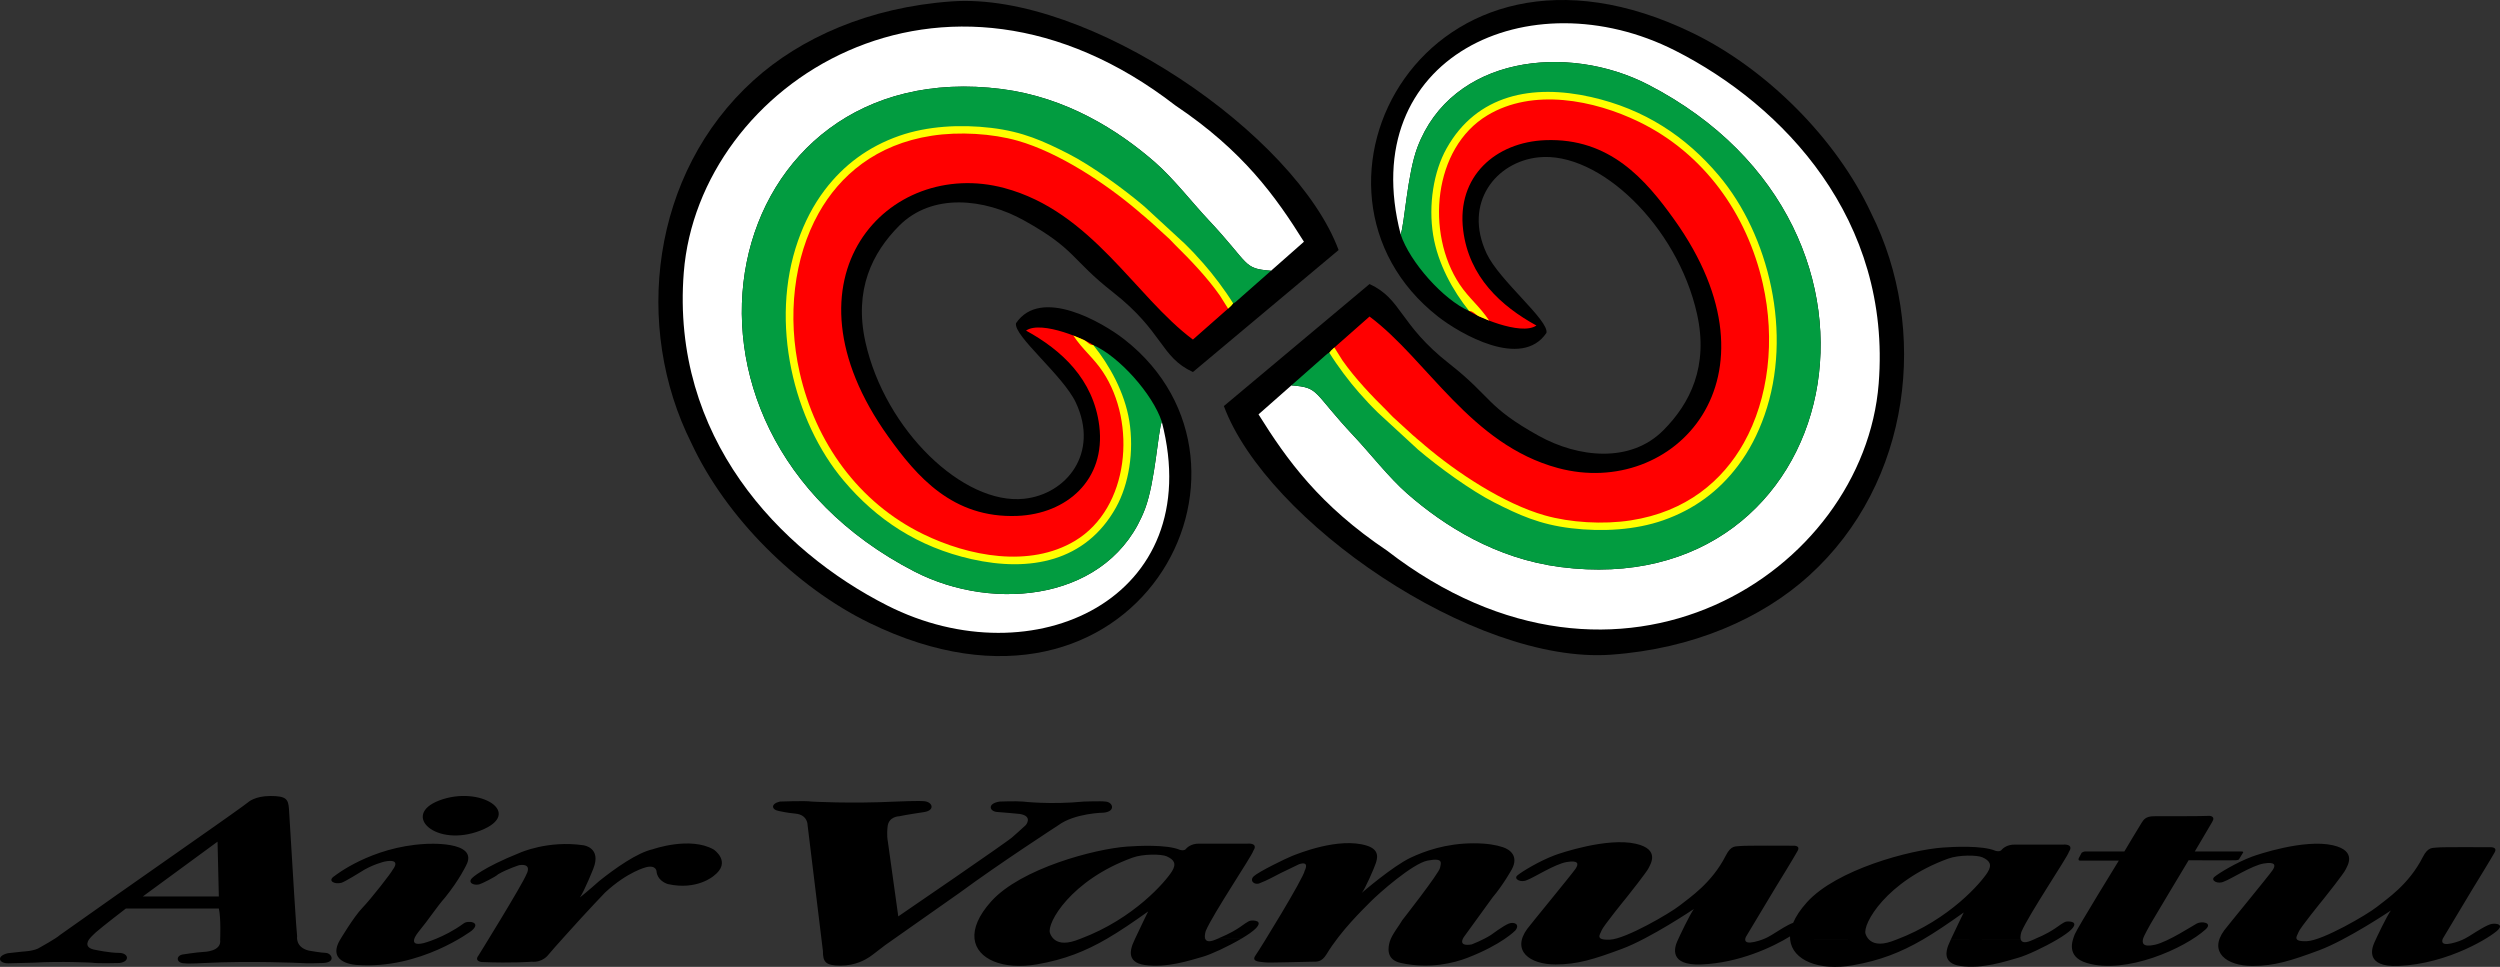 <?xml version="1.0" encoding="UTF-8"?> <svg xmlns="http://www.w3.org/2000/svg" xmlns:xlink="http://www.w3.org/1999/xlink" xml:space="preserve" width="872.14mm" height="337.3mm" version="1.1" style="shape-rendering:geometricPrecision; text-rendering:geometricPrecision; image-rendering:optimizeQuality; fill-rule:evenodd; clip-rule:evenodd" viewBox="0 0 87214 33730"><rect x="0" y="0" width="87214" height="33730" fill="#333333" stroke="none"/> <defs> <style type="text/css"> .fil5 {fill:black} .fil0 {fill:black} .fil3 {fill:#029C40} .fil2 {fill:red} .fil4 {fill:yellow} .fil1 {fill:white} </style> </defs> <g id="Capa_x0020_1">  <g id="_721206457296"> <g> <path class="fil0" d="M30332 21732c9336,4545 14535,-5473 8893,-9890 -763,-597 -2916,-1848 -3780,-567 -99,435 1642,1822 2086,2769 826,1763 -321,3199 -1807,3356 -2115,223 -4847,-2393 -5532,-5462 -409,-1831 241,-3123 1174,-4061 1149,-1154 2969,-958 4353,-189 1826,1014 1640,1357 3102,2502 1774,1390 1654,2263 2795,2789l5082 -4256c-1492,-4015 -8726,-9013 -13499,-8674 -2879,204 -5274,1272 -6910,2753 -3593,3251 -4196,8616 -2170,12655 1210,2600 3655,5030 6213,6275z"></path> <path class="fil1" d="M40530 14712c-132,327 -230,2095 -583,3032 -1202,3189 -5231,3648 -8057,2188 -9775,-5051 -6826,-18105 3067,-16824 2245,291 4050,1431 5342,2559 635,555 1314,1425 1840,1984 1496,1591 1201,1716 2202,1794l1148 -1012c-990,-1585 -2124,-3170 -4486,-4755 -8103,-6267 -16630,-756 -17149,5826 -452,5731 3324,9708 7103,11621 5081,2573 11172,-233 9573,-6413z"></path> <path class="fil2" d="M38140 12039c-198,-160 -1798,-884 -2346,-506 1235,676 2353,1697 2555,3324 233,1889 -1143,3075 -2864,3141 -2252,87 -3503,-1378 -4496,-2765 -3979,-5562 18,-9756 4049,-8673 3057,821 4561,3784 6578,5286l0 0 1267 -1116c16,-32 32,-64 49,-96 -923,-1559 -4848,-5486 -8009,-5992 -9462,-1517 -9741,12394 -1324,14655 5978,1607 7019,-4762 4327,-7180l214 -78z"></path> <path class="fil3" d="M40530 14712c-315,-962 -1490,-2280 -2390,-2673l-214 78c2692,2418 1651,8787 -4327,7180 -8417,-2261 -8138,-16172 1324,-14655 3161,506 7086,4433 8009,5992 52,-29 105,-58 159,-88l1250 -1101c-1001,-78 -706,-203 -2202,-1794 -526,-559 -1205,-1429 -1840,-1984 -1292,-1128 -3097,-2268 -5342,-2559 -9893,-1281 -12842,11773 -3067,16824 2826,1460 6855,1001 8057,-2188 353,-937 451,-2705 583,-3032z"></path> <path class="fil4" d="M37443 11704c325,496 703,774 1029,1264 1189,1786 930,4757 -968,5898 -1587,953 -3710,541 -5295,-231 -2257,-1098 -3760,-3203 -4312,-5639 -445,-1963 -206,-4014 664,-5563 736,-1312 2000,-2399 3945,-2698 958,-148 2110,-78 2998,175 1429,406 3067,1489 4192,2447 81,69 150,134 231,196 48,36 62,57 108,96 46,39 65,49 111,94l651 595c71,66 131,141 201,209 532,520 1128,1148 1561,1767l283 451 109 -95 69 -85c-276,-450 -704,-1017 -1043,-1399l-213 -234c-139,-161 -289,-304 -438,-455l-1403 -1293c-711,-607 -1849,-1432 -2658,-1843 -856,-435 -1579,-768 -2685,-900 -1088,-130 -2240,-62 -3208,277 -1083,379 -1938,1016 -2605,1896 -398,527 -700,1116 -929,1768 -999,2844 -156,6290 1592,8363 1149,1363 2594,2318 4460,2740 2037,460 3985,90 5040,-1798 453,-810 637,-1963 466,-3022 -161,-993 -690,-1947 -1256,-2646 -140,4 -213,-132 -352,-190l-345 -145z"></path> <path class="fil0" d="M59061 1157c-9336,-4546 -14535,5472 -8893,9889 763,597 2916,1849 3780,568 99,-436 -1643,-1822 -2086,-2769 -826,-1763 321,-3200 1807,-3356 2115,-224 4847,2393 5532,5461 409,1832 -241,3124 -1174,4061 -1149,1155 -2969,959 -4353,190 -1826,-1015 -1640,-1357 -3102,-2503 -1774,-1390 -1654,-2262 -2795,-2789l-5082 4257c1492,4014 8726,9013 13499,8674 2879,-204 5274,-1273 6910,-2753 3593,-3251 4196,-8617 2170,-12655 -1210,-2600 -3655,-5030 -6213,-6275z"></path> <path class="fil1" d="M48863 8176c132,-326 230,-2094 583,-3032 1202,-3188 5231,-3647 8057,-2187 9774,5050 6826,18105 -3067,16824 -2245,-291 -4050,-1431 -5342,-2560 -635,-555 -1314,-1425 -1840,-1983 -1496,-1591 -1201,-1716 -2202,-1794l-1148 1012c990,1585 2124,3170 4486,4755 8103,6266 16630,755 17149,-5827 452,-5730 -3324,-9707 -7103,-11621 -5081,-2572 -11172,234 -9573,6413z"></path> <path class="fil2" d="M51253 10850c197,159 1797,884 2346,506 -1235,-676 -2354,-1697 -2555,-3324 -234,-1889 1143,-3075 2864,-3142 2252,-87 3503,1379 4496,2766 3979,5561 -18,9756 -4049,8673 -3057,-821 -4561,-3784 -6578,-5287l0 0 -1267 1117c-16,32 -32,63 -49,96 923,1559 4848,5485 8009,5992 9462,1517 9741,-12394 1324,-14656 -5979,-1607 -7019,4763 -4327,7180l-214 79z"></path> <path class="fil3" d="M48863 8176c315,962 1490,2281 2390,2674l214 -79c-2692,-2417 -1652,-8787 4327,-7180 8417,2262 8138,16173 -1324,14656 -3161,-507 -7086,-4433 -8009,-5992 -52,28 -105,57 -160,88l-1249 1101c1001,78 706,203 2202,1794 526,558 1205,1428 1840,1983 1292,1129 3097,2269 5342,2560 9893,1281 12841,-11774 3067,-16824 -2826,-1460 -6855,-1001 -8057,2187 -353,938 -451,2706 -583,3032z"></path> <path class="fil4" d="M51950 11185c-326,-496 -703,-775 -1030,-1265 -1188,-1785 -929,-4757 969,-5897 1586,-954 3710,-541 5295,230 2257,1099 3760,3204 4312,5640 445,1962 206,4013 -664,5563 -736,1311 -2000,2399 -3945,2698 -958,148 -2110,78 -2998,-175 -1429,-406 -3067,-1489 -4192,-2447 -82,-70 -150,-135 -231,-196 -48,-36 -62,-57 -108,-96 -47,-40 -65,-49 -111,-95l-651 -595c-71,-65 -132,-140 -201,-208 -532,-521 -1128,-1148 -1562,-1768l-283 -451 -108 96 -69 84c276,450 704,1018 1043,1400l213 234c139,160 289,304 438,455l1403 1293c711,607 1849,1432 2658,1843 856,434 1579,768 2685,900 1088,130 2240,62 3208,-277 1083,-379 1938,-1016 2604,-1897 399,-527 701,-1115 930,-1767 999,-2845 155,-6291 -1592,-8363 -1149,-1363 -2594,-2319 -4460,-2740 -2037,-460 -3986,-90 -5040,1797 -453,810 -637,1964 -466,3022 161,994 690,1948 1256,2647 140,-5 213,131 352,190l345 145z"></path> </g> <path id="path33" class="fil5" d="M11913 30796c-239,68 -512,-68 -239,-239 0,0 1263,-1013 3152,-1115 0,0 1912,-136 1434,751 0,0 -228,489 -729,1112 -296,333 -556,748 -944,1220 0,0 -432,524 193,376 0,0 705,-182 1389,-682 147,-125 648,-57 284,250 0,0 -1786,1354 -3994,1195 0,0 -1081,-35 -603,-866 0,0 478,-807 785,-1126 307,-318 1024,-1240 1059,-1331 0,0 341,-409 -285,-284 0,0 -443,102 -853,375 0,0 -535,332 -649,364zm62004 -774l-1354 0c-79,0 -46,-80 -46,-80l103 -193c0,0 45,-34 113,-46l1377 0c0,0 535,-899 603,-1001 68,-102 137,-227 432,-227 296,0 1798,0 1866,-12 69,-12 296,0 160,216l-603 1024 1616 0c91,0 80,34 57,57 0,0 -83,142 -125,205 -23,34 -35,34 -103,45 -68,11 -1661,0 -1661,0 0,0 -1286,2140 -1320,2208 -34,68 -250,432 -273,546 -23,114 -34,296 421,194 455,-103 1310,-662 1456,-740 171,-91 569,-33 307,205 -728,660 -2777,1581 -4142,1172 -727,-218 -512,-774 -421,-1001 92,-228 1537,-2572 1537,-2572zm-20640 676c-217,113 -490,-34 -342,-159 149,-126 756,-499 1309,-706 182,-68 1820,-626 2822,-398 868,197 501,728 444,853 -57,125 -695,933 -751,1001 -57,69 -843,1036 -888,1173 -46,136 -250,341 296,318 546,-23 2093,-922 2435,-1194 341,-273 1115,-775 1605,-1742 188,-372 352,-307 490,-329 136,-23 1854,-12 1854,-12 0,0 273,-23 159,182 -121,219 -648,1081 -762,1264 -114,181 -979,1638 -1024,1706 -46,68 -137,296 274,205 408,-91 614,-251 728,-319 101,-61 436,-283 629,-348 93,-221 250,-460 479,-715 1035,-1149 3618,-1832 4745,-1911 355,-26 1377,-80 1832,113 0,0 159,57 228,-45 0,0 147,-182 466,-171l1674 0c136,-11 352,23 193,262 -46,170 -1401,2184 -1651,2776 0,0 -62,169 -24,278l-2444 -1c158,-341 454,-948 454,-948 -526,374 -986,689 -1432,949l-918 -1c1862,-700 2963,-2000 3181,-2348 171,-273 68,-410 -182,-524 -182,-81 -820,-90 -1195,47 -2155,783 -2996,2288 -2879,2628 23,65 60,137 122,198l-2754 -1c-3,-37 -5,-74 -4,-113 -600,371 -1779,927 -3093,979 -1149,45 -932,-603 -841,-808 90,-205 432,-921 579,-1126 0,0 -1524,1024 -2503,1388 -979,364 -1559,546 -2322,546 -910,0 -1541,-481 -989,-1240 91,-126 1551,-1901 1684,-2094 124,-182 102,-307 -307,-239 -410,69 -1150,546 -1377,626zm24315 52c-216,114 -490,-34 -341,-159 148,-125 756,-498 1308,-705 183,-69 1821,-626 2823,-399 868,198 500,729 443,854 -56,125 -694,933 -751,1001 -56,68 -842,1036 -887,1172 -46,137 -250,342 295,319 547,-23 2094,-922 2436,-1195 340,-273 1115,-774 1604,-1741 189,-372 353,-307 490,-330 137,-23 1854,-11 1854,-11 0,0 274,-23 160,182 -122,219 -649,1081 -762,1263 -114,182 -979,1638 -1024,1707 -46,68 -137,295 273,204 409,-90 614,-250 728,-318 114,-69 524,-341 694,-364 171,-23 388,24 216,204 -216,228 -1730,1194 -3482,1264 -1149,45 -932,-603 -842,-808 91,-205 432,-922 580,-1127 0,0 -1524,1024 -2503,1388 -979,364 -1559,547 -2322,547 -910,0 -1542,-482 -990,-1241 91,-125 1551,-1900 1684,-2094 125,-181 102,-307 -307,-239 -410,69 -1150,547 -1377,626zm-11435 2029c-58,23 -117,44 -176,65 -413,142 -648,64 -777,-64l-2754 -1c77,725 1007,1101 2188,895 953,-166 1676,-452 2437,-894l-918 -1zm4340 0c30,85 120,133 343,42 34,-14 67,-28 98,-41l824 -1c-452,267 -1057,549 -1355,633 -443,126 -1251,399 -2025,285 -646,-95 -466,-569 -421,-705 11,-32 45,-111 92,-212l2444 -1zm441 0c473,-198 638,-316 756,-391 124,-79 296,-227 398,-239 102,-11 440,-6 171,273 -96,99 -280,226 -500,357l-825 0 0 0zm-33235 -34c-58,23 -117,45 -176,65 -413,143 -648,65 -777,-64l-2754 -1c77,725 1007,1101 2188,896 953,-167 1676,-453 2437,-895l-918 -1zm4340 0c30,85 119,133 342,42 35,-14 67,-27 99,-41l824 -1c-453,268 -1058,550 -1355,634 -444,125 -1252,398 -2026,285 -646,-96 -466,-569 -421,-706 11,-31 45,-110 92,-212l2445 -1zm-8047 0c-36,-358 134,-801 584,-1301 1035,-1149 3618,-1832 4745,-1911 355,-25 1376,-80 1832,113 0,0 159,58 228,-45 0,0 147,-182 466,-170l1672 0c138,-12 354,22 194,261 -45,171 -1400,2185 -1650,2777 0,0 -62,168 -24,277l-2444 -1c157,-341 454,-948 454,-948 -526,375 -986,689 -1433,949l-917 -1c1862,-700 2963,-1999 3181,-2347 171,-274 68,-410 -183,-524 -181,-82 -819,-91 -1194,46 -2156,783 -2996,2289 -2879,2628 22,65 61,137 122,198l-2754 -1zm8488 0c473,-198 638,-316 755,-390 125,-80 296,-228 399,-239 102,-11 440,-6 170,273 -95,98 -279,226 -499,356l-825 0 0 0zm1472 -1938c-182,91 -387,-80 -216,-239 170,-159 1127,-625 1331,-705 205,-80 1628,-667 2606,-364 478,147 364,466 319,614 -46,148 -387,933 -490,1036 0,0 1080,-934 1707,-1229 467,-219 1217,-501 2197,-501 466,0 784,57 1023,137 239,79 558,307 307,773 0,0 -296,535 -671,979 0,0 -933,1286 -990,1365 -57,80 -216,353 262,274 0,0 400,-154 671,-330 0,0 444,-330 626,-398 181,-69 398,22 228,239 -8,8 -467,489 -1673,956 -477,184 -1321,398 -2321,181 -534,-114 -447,-550 -388,-750 73,-247 348,-579 433,-740 0,0 1292,-1649 1320,-1832 23,-148 148,-363 -433,-251 -526,102 -1705,1145 -1991,1434 -277,281 -1042,1016 -1536,1833 -174,287 -342,261 -523,261 -183,0 -1514,45 -1628,23 -114,-23 -500,0 -329,-239 170,-239 1683,-2709 1718,-2959 0,0 193,-353 -194,-227 -11,3 -482,230 -637,307 -159,79 -489,265 -728,352zm-16784 -2514c-261,-46 -295,-251 34,-330 0,0 900,-34 1104,0 0,0 1343,79 2959,0 0,0 806,-35 989,-11 274,34 365,307 0,375 0,0 -693,103 -886,149 0,0 -387,0 -410,386 0,0 -34,262 12,501 0,0 352,2503 363,2606 0,0 3949,-2697 3994,-2777 0,0 376,-330 455,-409 0,0 261,-307 -205,-387 0,0 -647,-63 -786,-69 -272,-11 -375,-295 80,-364 0,0 558,-22 808,0 0,0 956,114 2128,0 0,0 615,-22 751,0 262,12 376,342 -56,387 0,0 -1013,12 -1593,444 0,0 -2037,1320 -3426,2344 0,0 -2446,1718 -2605,1832 -160,114 -433,342 -558,421 -125,80 -467,296 -1002,296 -535,0 -614,-137 -614,-512 0,0 -512,-4176 -535,-4392 0,0 9,-357 -421,-399 -353,-35 -423,-64 -580,-91zm-10457 2560c-205,46 -410,-68 -239,-228 0,0 330,-341 1661,-876 0,0 978,-443 2219,-261 0,0 638,79 341,819 0,0 -307,773 -467,1001 0,0 274,-216 683,-580 551,-439 1320,-985 1867,-1104 0,0 1297,-455 2116,11 0,0 648,433 0,922 0,0 -580,512 -1593,285 -125,-35 -373,-168 -398,-433 0,0 0,-239 -353,-159 0,0 -648,148 -1445,888 0,0 -660,693 -831,887 0,0 -1036,1138 -1149,1286 0,0 -194,273 -580,239 0,0 -661,56 -1741,11 0,0 -274,-23 -114,-228 0,0 1524,-2458 1673,-2833 0,0 227,-387 -250,-319 0,0 -407,126 -740,319 -68,80 -585,337 -660,353zm-9082 371l2631 1c48,748 89,1362 101,1437 0,0 -68,387 410,501 0,0 444,79 591,79 205,12 365,330 -91,353 0,0 -603,23 -807,0 0,0 -1742,-80 -3323,0 0,0 -580,34 -706,11 -284,0 -318,-250 -79,-306 0,0 501,-80 751,-92 0,0 626,-11 569,-421 0,0 34,-762 -46,-1092l-3243 0c0,0 -830,637 -1047,830 0,0 -159,148 -205,206 0,0 -307,330 205,409 0,0 478,102 808,102 330,0 399,297 23,353 0,0 -774,23 -978,-11 0,0 -1070,-57 -2025,0 0,0 -772,19 -876,22 -331,12 -444,-250 -24,-352 0,0 433,-46 513,-57 0,0 421,-11 615,-148 0,0 557,-307 693,-432 0,0 1593,-1124 1973,-1393l985 0 -68 50 2652 0 -2 -50zm-3568 0l985 0 2539 -1862 44 1862 2631 1c-82,-1298 -183,-3000 -183,-3000 -23,-353 -102,-456 -649,-456 -545,0 -774,217 -774,217 -56,56 -1206,864 -1206,864 -148,103 -3311,2322 -3311,2322 -11,7 -36,25 -76,52zm11250 -3296c1432,-551 2987,446 1445,1047 -1547,603 -2776,-535 -1445,-1047z"></path> </g> </g> </svg> 